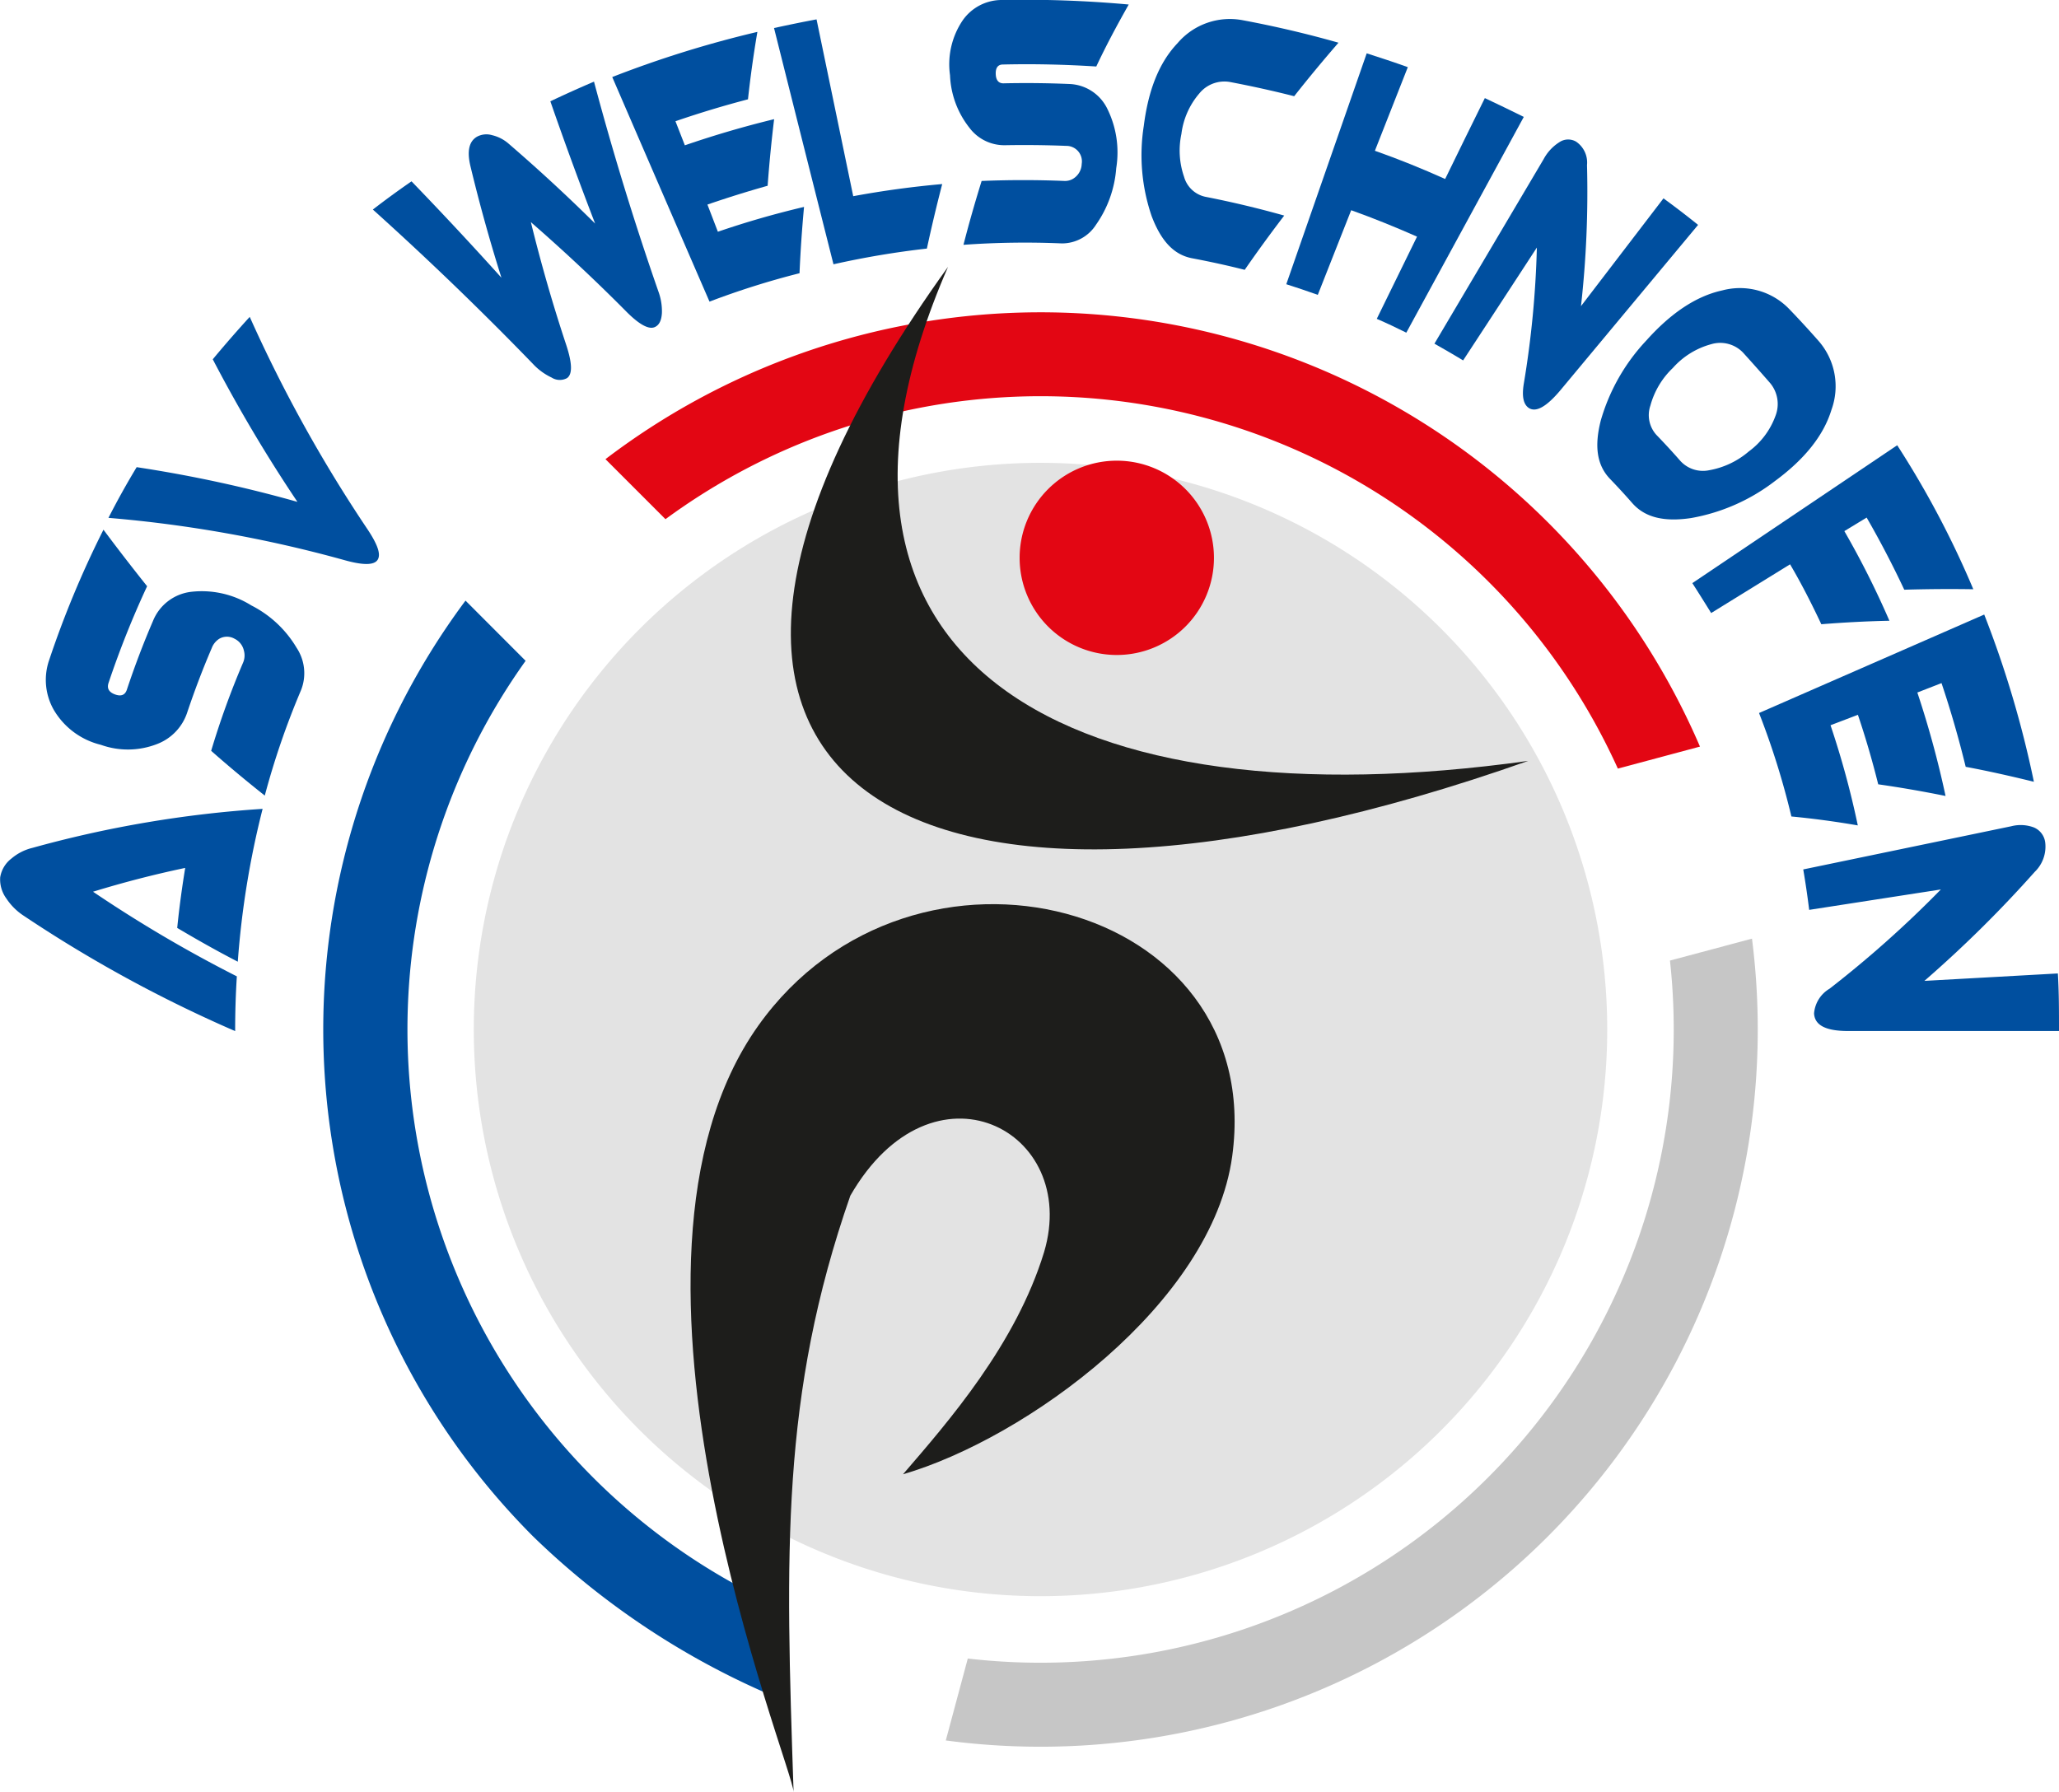 <svg xmlns="http://www.w3.org/2000/svg" xmlns:xlink="http://www.w3.org/1999/xlink" width="218.9" height="190.55" viewBox="0 0 218.9 190.55"><defs><style>.a{fill:none;}.b{fill:#e3e3e3;}.b,.f,.g,.h{fill-rule:evenodd;}.c,.g{fill:#e30613;}.d{fill:#c6c6c6;}.e,.h{fill:#004f9f;}.f{fill:#1d1d1b;}.i{clip-path:url(#a);}</style><clipPath id="a"><path class="a" d="M218.9,0H0V190.55H218.9V0Z"/></clipPath></defs><path class="b" d="M50.37,109.46a60.25,60.25,0,1,1,60.25,60.25,60.25,60.25,0,0,1-60.25-60.25Z"/><path class="c" d="M70.75,55.2A67.36,67.36,0,0,1,172,81.72l8.73-2.34A76.31,76.31,0,0,0,64.37,48.82Z"/><path class="d" d="M177.54,102.13a67.32,67.32,0,0,1-74.65,74.21l-2.34,8.71A76.26,76.26,0,0,0,186.26,99.8Z"/><path class="e" d="M82.51,170.65A67.39,67.39,0,0,1,55.88,70.26l-6.39-6.4a76.28,76.28,0,0,0,7.21,99.52A83.67,83.67,0,0,0,81.43,180Z"/><path class="f" d="M100.79,28.37C82.25,70.91,114,87.69,162.47,80.9,97.58,103.84,60.57,84.27,100.79,28.37Z"/><path class="f" d="M84.37,190.55c0-2.63-21.91-55.94-3.76-81.49C97,86,134.72,95.73,131,122.94c-2.14,15.67-21.93,30-35,33.81,4.81-5.58,12-13.81,15-23.62,3.87-13-11.87-21.17-20.6-6C83,148.37,83.51,165.14,84.37,190.55Z"/><path class="g" d="M118.73,69.64A10.33,10.33,0,1,0,108.4,59.31a10.33,10.33,0,0,0,10.33,10.33Z"/><path class="h" d="M63.15,8.68q-2.34,1-4.64,2.09,2.27,6.54,4.76,13-4.41-4.37-9.18-8.48a4.11,4.11,0,0,0-1.78-.92,2.12,2.12,0,0,0-1.59.16c-.85.49-1.09,1.52-.71,3.12q1.44,6,3.3,11.88-4.68-5.2-9.56-10.25-2.09,1.44-4.11,3,8.8,7.92,17,16.39a6.45,6.45,0,0,0,2,1.47,1.62,1.62,0,0,0,1.63.07c.61-.41.57-1.6-.09-3.59q-2.115-6.375-3.74-13,5.19,4.52,10,9.36c1.48,1.52,2.55,2.11,3.21,1.78.44-.22.67-.69.72-1.47A6.07,6.07,0,0,0,70,31Q66.17,20,63.15,8.68Z"/><path class="h" d="M85.48,22c-3.1.73-6.16,1.61-9.16,2.64l-1.11-2.89q3.17-1.09,6.4-2,.26-3.54.69-7.08-4.81,1.17-9.49,2.78l-1-2.56q3.81-1.31,7.71-2.33.39-3.59,1-7.17a115.3,115.3,0,0,0-15.43,4.8q5.16,11.94,10.34,23.88A86.438,86.438,0,0,1,85,29.05Q85.15,25.56,85.48,22Z"/><path class="h" d="M100.17,19.57c-3.17.28-6.33.71-9.46,1.29l-3.9-18.8c-1.51.28-3,.59-4.52.92q3.15,12.57,6.32,25.12a92.259,92.259,0,0,1,9.93-1.67Q99.28,23,100.17,19.57Z"/><g class="i"><path class="h" d="M120,.48A122.539,122.539,0,0,0,106.45,0a5.06,5.06,0,0,0-4.1,2.16A8.34,8.34,0,0,0,101,8a9.6,9.6,0,0,0,2.06,5.58,4.63,4.63,0,0,0,3.76,1.86q3.27-.06,6.54.07A1.65,1.65,0,0,1,115,17.43a1.9,1.9,0,0,1-.71,1.43,1.66,1.66,0,0,1-1.1.38c-2.94-.12-5.89-.12-8.83,0-.7,2.26-1.35,4.52-1.93,6.79a91.283,91.283,0,0,1,10.46-.15,4.29,4.29,0,0,0,3.64-2,12,12,0,0,0,2.14-6,10.46,10.46,0,0,0-1-6.42,4.67,4.67,0,0,0-4-2.53q-3.51-.15-7-.07c-.51,0-.79-.34-.81-1s.24-1,.76-1c3.31-.08,6.63,0,9.93.21C117.63,4.77,118.79,2.62,120,.48Z"/></g><path class="h" d="M136.53,22.92q-4.16-1.17-8.4-2a3,3,0,0,1-2.25-2.13,8.51,8.51,0,0,1-.28-4.55,8.14,8.14,0,0,1,1.9-4.3,3.44,3.44,0,0,1,3.22-1.23c2.31.44,4.6.94,6.87,1.52,1.51-1.92,3.09-3.82,4.71-5.69q-5-1.42-10.18-2.39a7.3,7.3,0,0,0-6.93,2.44c-2,2.1-3.12,5.07-3.59,8.8a20,20,0,0,0,.84,9.6c1,2.63,2.35,4.1,4.3,4.47s3.74.76,5.59,1.23C133.67,26.75,135.08,24.82,136.53,22.92Z"/><path class="h" d="M149.51,35.37,162,12.43c-1.36-.68-2.75-1.34-4.14-2q-2.12,4.29-4.22,8.6c-2.45-1.1-4.94-2.11-7.47-3q1.74-4.45,3.5-8.89c-1.44-.52-2.91-1-4.37-1.47Q141,18,136.75,30.22c1.12.36,2.24.73,3.35,1.13l3.55-9c2.37.85,4.69,1.79,7,2.81q-2.15,4.38-4.28,8.74C147.41,34.35,148.47,34.85,149.51,35.37Z"/><path class="h" d="M165.91,41.47l14.62-17.56q-1.8-1.45-3.68-2.82l-8.77,11.46a108.9,108.9,0,0,0,.64-15,2.68,2.68,0,0,0-1.16-2.49,1.67,1.67,0,0,0-1.78.06,4.81,4.81,0,0,0-1.67,1.8L152.5,36.54c1,.57,2.05,1.17,3.05,1.78q3.93-6,7.84-12A103.648,103.648,0,0,1,162,40.8c-.21,1.29-.06,2.13.48,2.54Q163.63,44.19,165.91,41.47Z"/><g class="i"><path class="h" d="M196.42,109.62H218.9c0-2.07,0-4.11-.12-6.12l-14.19.79a127.845,127.845,0,0,0,11.72-11.58,3.73,3.73,0,0,0,1.13-3.09,2,2,0,0,0-1.2-1.64,4,4,0,0,0-2.42-.13l-22.11,4.59c.24,1.41.45,2.84.63,4.3l14-2.17a116.363,116.363,0,0,1-11.83,10.55,3.37,3.37,0,0,0-1.65,2.62C192.92,109,194.09,109.61,196.42,109.62Z"/></g><path class="h" d="M188.71,51.14c3.08-2.27,5.15-4.78,6-7.57a7.31,7.31,0,0,0-1.38-7.33q-1.52-1.73-3.09-3.36a7.27,7.27,0,0,0-7.15-2c-2.83.62-5.51,2.47-8.06,5.32a20.77,20.77,0,0,0-4.84,8.49c-.71,2.77-.42,4.79,1,6.25.8.83,1.59,1.69,2.36,2.57,1.34,1.51,3.36,2,6.24,1.57a20.4,20.4,0,0,0,8.92-3.94Zm-.52-10.41a3.47,3.47,0,0,1,.57,3.48A8.14,8.14,0,0,1,185.92,48a8.83,8.83,0,0,1-4.23,2,3.25,3.25,0,0,1-3.05-1c-.83-.95-1.68-1.87-2.55-2.77a3.13,3.13,0,0,1-.63-3.11,8.65,8.65,0,0,1,2.39-4,8.37,8.37,0,0,1,4.06-2.52,3.36,3.36,0,0,1,3.38.87Q186.78,39.11,188.19,40.73Z"/><path class="h" d="M209.79,62.65a98.888,98.888,0,0,0-8.09-15.31L179.92,62q1,1.56,2,3.18L190.31,60c1.18,2,2.29,4.18,3.32,6.37,2.4-.19,4.81-.32,7.24-.37a93.185,93.185,0,0,0-4.79-9.53l2.37-1.44q2.13,3.69,4,7.67C204.86,62.63,207.32,62.61,209.79,62.65Z"/><path class="h" d="M197.51,87.76a93.25,93.25,0,0,0-2.9-10.65L197.52,76c.81,2.39,1.53,4.86,2.16,7.39q3.57.51,7.16,1.24a102.991,102.991,0,0,0-3-11l2.57-1q1.45,4.31,2.57,8.9c2.41.45,4.84,1,7.25,1.59a109.816,109.816,0,0,0-5.28-17.78q-12,5.25-23.94,10.47a83.122,83.122,0,0,1,3.44,11Q194,87.15,197.51,87.76Z"/><g class="i"><path class="h" d="M25.28,102.25A93.309,93.309,0,0,1,27.92,86,120.55,120.55,0,0,0,3.44,90.15a5.38,5.38,0,0,0-2.22,1.13,3.14,3.14,0,0,0-1.2,2,3.44,3.44,0,0,0,.67,2.27,6.38,6.38,0,0,0,1.84,1.82A142.151,142.151,0,0,0,25,109.63q0-3,.18-5.82a141.4,141.4,0,0,1-15.29-9q4.89-1.5,9.8-2.53c-.34,2.08-.63,4.21-.85,6.38C21,99.94,23.11,101.13,25.28,102.25Z"/></g><path class="h" d="M11,56.32A104.478,104.478,0,0,0,5.22,70.2a6.43,6.43,0,0,0,.5,5.28,8,8,0,0,0,5,3.71,8.53,8.53,0,0,0,6-.09,5.39,5.39,0,0,0,3.18-3.34c.79-2.35,1.66-4.64,2.61-6.85a2,2,0,0,1,.81-1,1.62,1.62,0,0,1,1.61,0,1.84,1.84,0,0,1,1,1.27,1.92,1.92,0,0,1-.09,1.28,87.171,87.171,0,0,0-3.39,9.37c1.87,1.65,3.77,3.23,5.7,4.76A83.759,83.759,0,0,1,32,73.39a4.89,4.89,0,0,0-.47-4.52,11.79,11.79,0,0,0-4.81-4.5,9.93,9.93,0,0,0-6.45-1.44,5,5,0,0,0-4,3.08q-1.53,3.55-2.79,7.34c-.19.55-.61.72-1.26.48s-.87-.65-.68-1.22a98.7,98.7,0,0,1,4.1-10.28Q13.29,59.39,11,56.32Z"/><path class="h" d="M26.55,33.69q-2,2.19-3.93,4.51a158.8,158.8,0,0,0,9,15.16,139.837,139.837,0,0,0-17.09-3.69q-1.59,2.63-3,5.39a136.22,136.22,0,0,1,25,4.47c2,.57,3.22.59,3.61,0s0-1.68-1.18-3.42A151.272,151.272,0,0,1,26.55,33.69Z"/></svg>